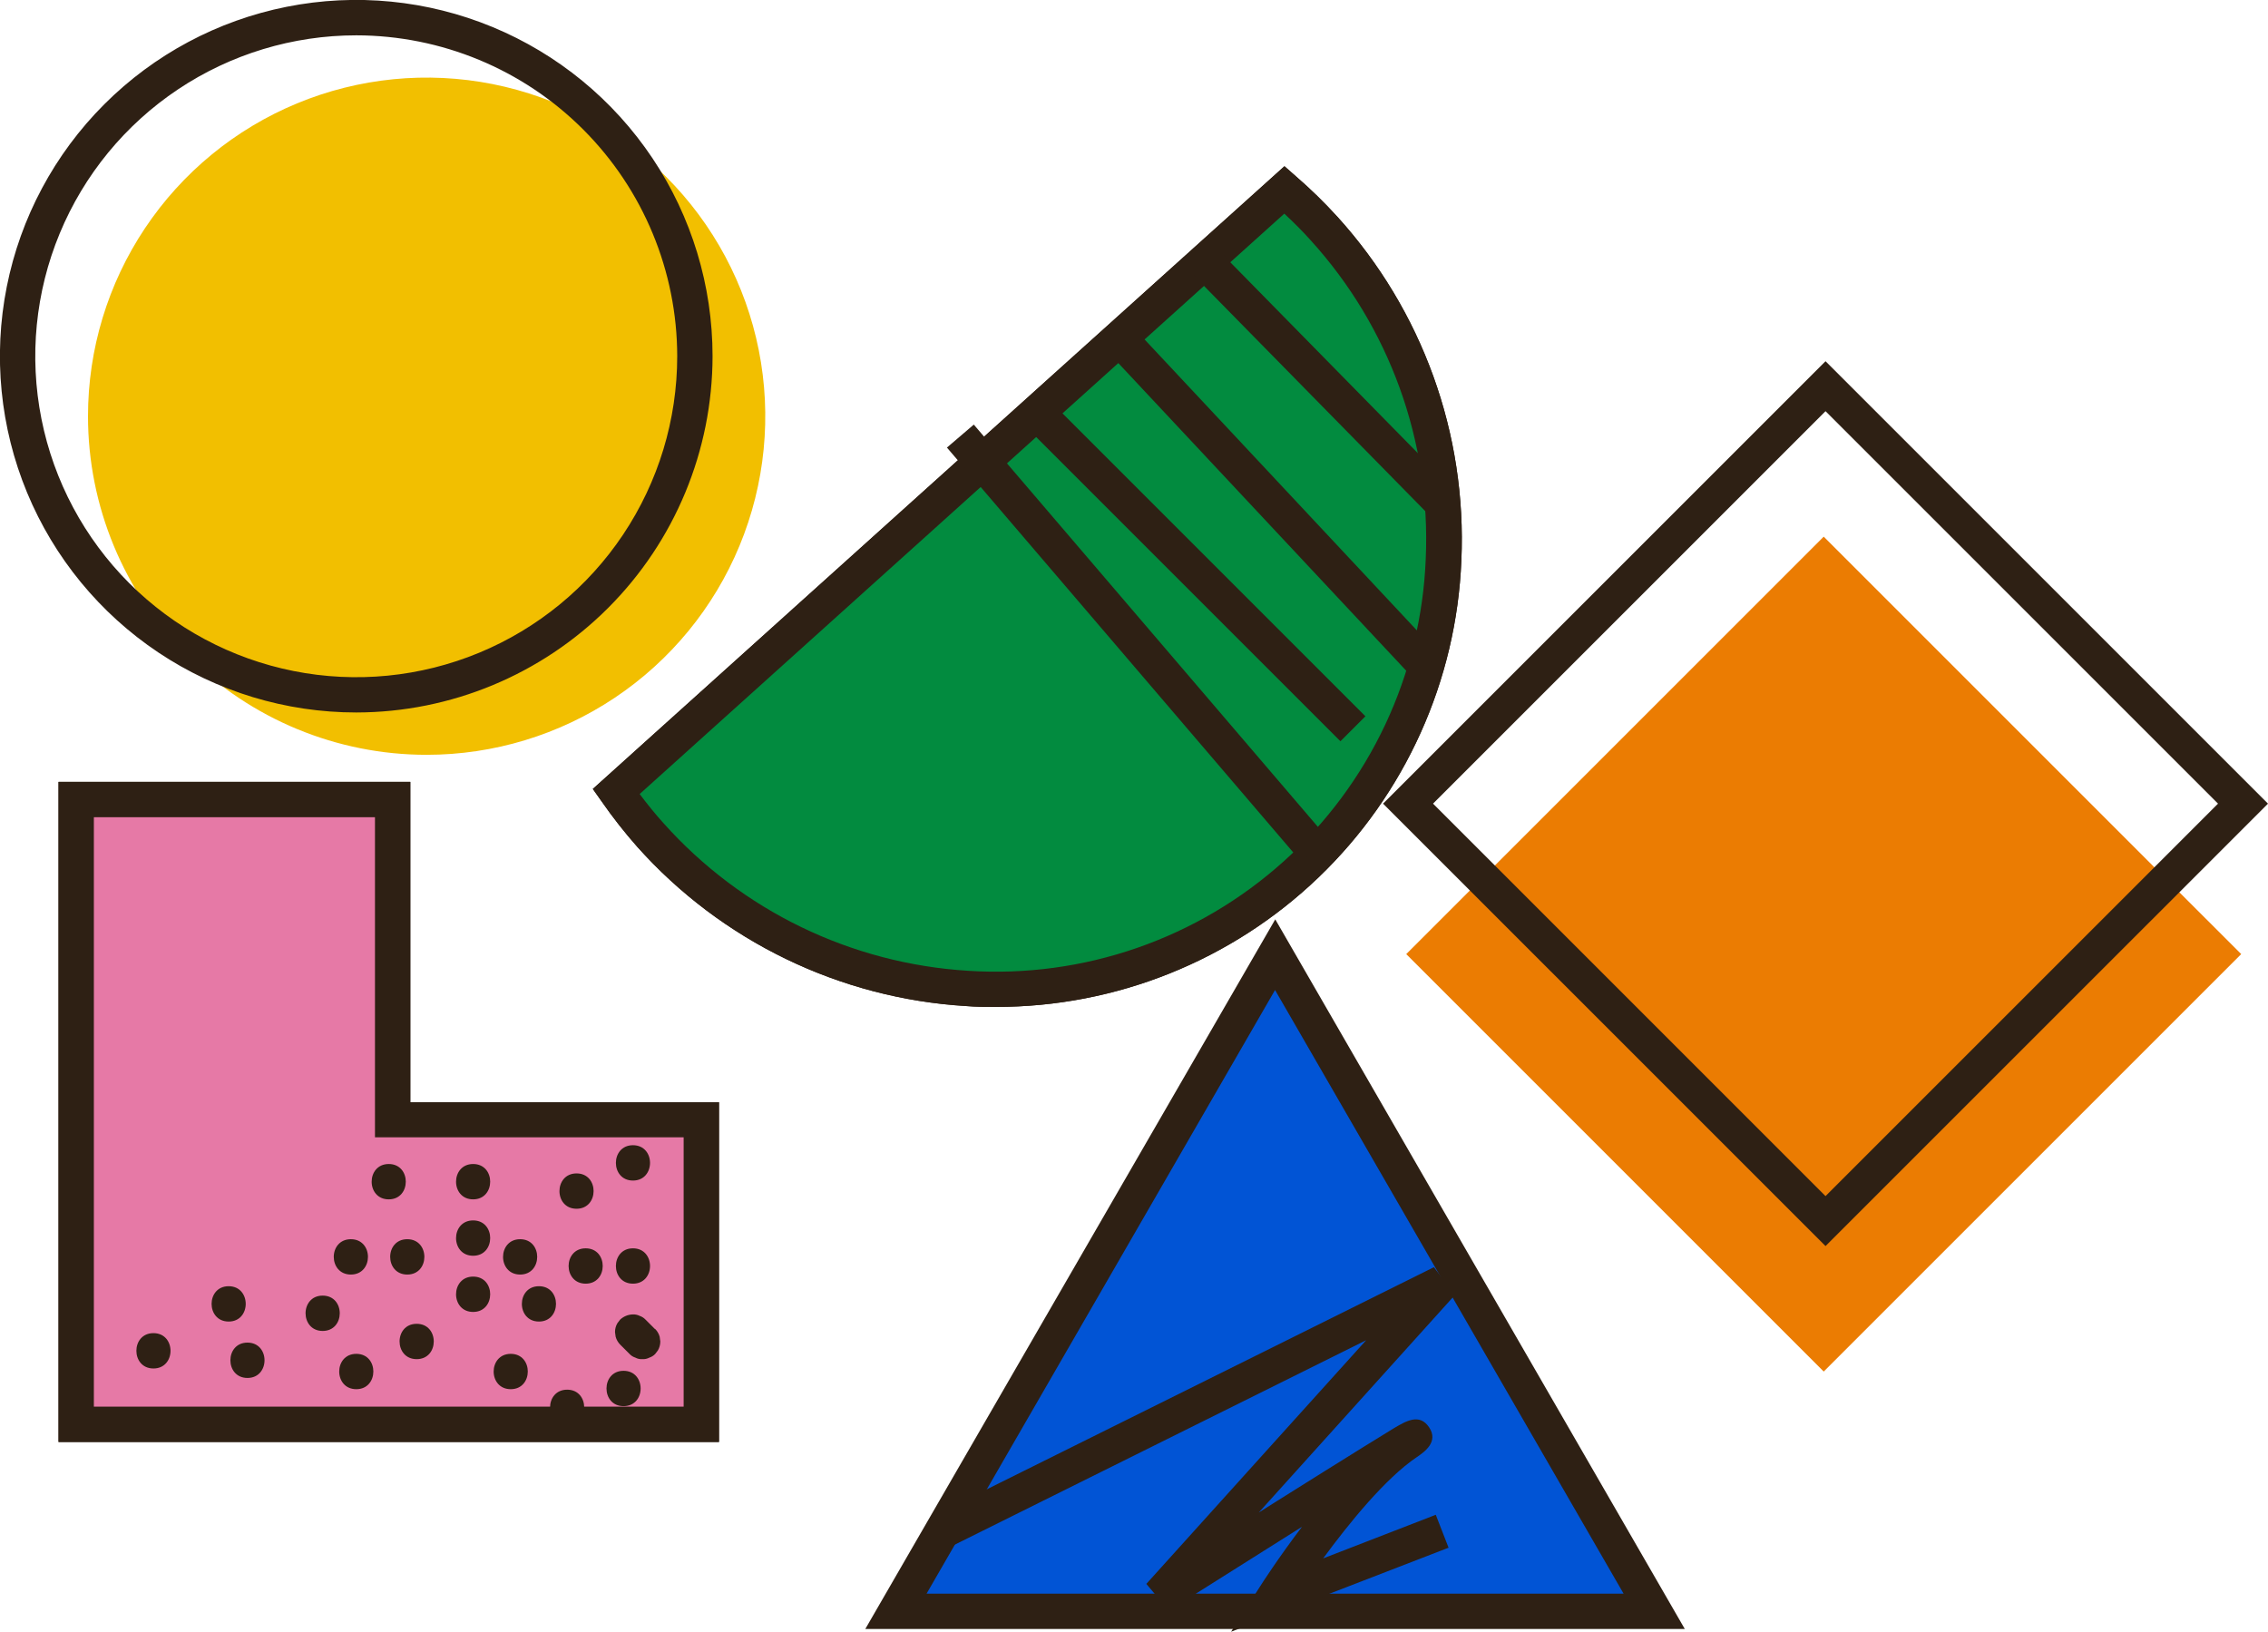 <?xml version="1.0" encoding="UTF-8"?> <svg xmlns="http://www.w3.org/2000/svg" width="467" height="336" viewBox="0 0 467 336" fill="none"><g clip-path="url(#clip0_436_6700)"><path d="M262.543 196.597L184.474 331.794H340.611L262.543 196.597Z" fill="#0154D5"></path><path d="M346.914 335.432H178.172L262.587 189.306L346.914 335.432ZM190.791 328.156H334.31L262.543 203.859L190.791 328.156Z" fill="#2E2014"></path><path d="M87.849 155.426C101.641 155.426 115.123 151.337 126.59 143.675C138.057 136.013 146.995 125.122 152.272 112.381C157.549 99.64 158.929 85.62 156.237 72.095C153.546 58.569 146.903 46.146 137.15 36.396C127.397 26.645 114.971 20.006 101.444 17.317C87.917 14.629 73.896 16.011 61.155 21.291C48.414 26.57 37.525 35.509 29.864 46.977C22.204 58.445 18.117 71.927 18.12 85.717C18.124 104.207 25.472 121.937 38.548 135.01C51.625 148.082 69.358 155.426 87.849 155.426Z" fill="#F2BF00"></path><path d="M73.368 146.709C58.856 146.712 44.67 142.412 32.603 134.352C20.536 126.293 11.13 114.836 5.574 101.432C0.019 88.027 -1.436 73.276 1.393 59.044C4.223 44.812 11.209 31.739 21.469 21.478C31.729 11.216 44.802 4.228 59.034 1.396C73.267 -1.436 88.019 0.016 101.426 5.568C114.833 11.12 126.293 20.523 134.355 32.588C142.417 44.653 146.721 58.837 146.721 73.347C146.698 92.794 138.962 111.439 125.211 125.191C111.46 138.944 92.816 146.682 73.368 146.709ZM73.368 7.276C60.295 7.274 47.515 11.147 36.644 18.408C25.773 25.668 17.3 35.989 12.296 48.065C7.292 60.141 5.982 73.43 8.532 86.251C11.081 99.071 17.376 110.848 26.62 120.091C35.864 129.334 47.641 135.628 60.463 138.178C73.285 140.727 86.574 139.417 98.651 134.414C110.729 129.41 121.05 120.938 128.311 110.068C135.572 99.198 139.446 86.419 139.444 73.347C139.424 55.83 132.457 39.036 120.069 26.649C107.682 14.263 90.886 7.296 73.368 7.276Z" fill="#2E2014"></path><path d="M80.849 164.595H15.69V293.301H144.407V230.549H80.849V164.595Z" fill="#E679A6"></path><path d="M148.045 296.925H12.051V161H84.487V226.969H148.045V296.925ZM19.328 289.649H140.768V234.187H77.21V168.277H19.328V289.649Z" fill="#2E2014"></path><path d="M80.849 164.595H15.69V293.301H144.407V230.549H80.849V164.595Z" fill="#E679A6"></path><path d="M148.045 296.925H12.051V161H84.487V226.969H148.045V296.925ZM19.328 289.649H140.768V234.187H77.21V168.277H19.328V289.649Z" fill="#2E2014"></path><path d="M126.767 162.994C128.948 166.108 131.31 169.092 133.84 171.929C168.916 210.888 228.443 214.526 266.706 180.035C304.968 145.545 307.617 86.023 272.527 47.05C269.968 44.245 267.246 41.592 264.377 39.104L126.767 162.994Z" fill="#028B3F"></path><path d="M205.01 207.337C202.987 207.337 200.95 207.337 198.912 207.162C172.9 205.583 148.566 193.794 131.206 174.36C128.602 171.414 126.172 168.318 123.929 165.089L122.066 162.455L264.479 34.229L266.909 36.368C269.888 38.95 272.711 41.705 275.365 44.62C292.879 63.919 302.06 89.356 300.908 115.391C299.911 140.14 289.366 163.541 271.486 180.684C253.606 197.827 229.781 207.379 205.01 207.337ZM131.715 163.503C133.389 165.73 135.005 167.709 136.606 169.484C152.696 187.5 175.252 198.432 199.363 199.9C211.153 200.665 222.976 199.063 234.136 195.188C245.297 191.314 255.57 185.245 264.349 177.34C273.128 169.435 280.236 159.853 285.255 149.159C290.274 138.465 293.102 126.874 293.572 115.071C294.644 90.944 286.132 67.372 269.893 49.495C268.277 47.69 266.487 45.886 264.449 43.994L131.715 163.503Z" fill="#2E2014"></path><path d="M126.767 162.994C128.948 166.108 131.31 169.092 133.84 171.929C168.916 210.888 228.443 214.526 266.706 180.035C304.968 145.545 307.617 86.023 272.527 47.05C269.968 44.245 267.246 41.592 264.377 39.104L126.767 162.994Z" fill="#028B3F"></path><path d="M205.01 207.337C202.987 207.337 200.95 207.337 198.912 207.162C172.9 205.583 148.566 193.794 131.206 174.36C128.602 171.414 126.172 168.318 123.929 165.089L122.066 162.455L264.479 34.229L266.909 36.368C269.888 38.95 272.711 41.705 275.365 44.62C292.879 63.919 302.06 89.356 300.908 115.391C299.911 140.14 289.366 163.541 271.486 180.684C253.606 197.827 229.781 207.379 205.01 207.337ZM131.715 163.503C133.389 165.73 135.005 167.709 136.606 169.484C152.696 187.5 175.252 198.432 199.363 199.9C211.153 200.665 222.976 199.063 234.136 195.188C245.297 191.314 255.57 185.245 264.349 177.34C273.128 169.435 280.236 159.853 285.255 149.159C290.274 138.465 293.102 126.874 293.572 115.071C294.644 90.944 286.132 67.372 269.893 49.495C268.277 47.69 266.487 45.886 264.449 43.994L131.715 163.503Z" fill="#2E2014"></path><path d="M375.519 110.506L289.555 196.463L375.519 282.42L461.483 196.463L375.519 110.506Z" fill="#EB7C02"></path><path d="M375.891 256.584L284.782 165.482L375.891 74.38L467 165.482L375.891 256.584ZM295.072 165.482L375.891 246.295L456.71 165.482L375.891 84.669L295.072 165.482Z" fill="#2E2014"></path><path d="M253.49 336L259.486 326.628C259.777 326.162 263.212 320.807 268.088 314.389C259.006 320.094 248.934 326.453 240.682 331.663L236.039 326.148L281.303 275.969L195.623 318.551L192.377 312.046L295.246 260.936L299.612 266.626L259.195 311.449L262.994 309.048C269.529 304.944 276.093 300.84 280.997 297.798C283.472 296.256 285.538 294.99 286.994 294.102C289.468 292.647 292.277 290.929 294.271 293.913C296.265 296.896 293.325 298.963 291.738 300.04C285.247 304.405 277.723 313.719 272.454 320.894L295.639 311.915L298.273 318.696L253.49 336Z" fill="#2E2014"></path><path d="M31.597 281.79C36.284 281.79 36.284 274.513 31.597 274.513C26.911 274.513 26.911 281.79 31.597 281.79Z" fill="#2E2014"></path><path d="M47.083 272.127C51.769 272.127 51.769 264.85 47.083 264.85C42.396 264.85 42.396 272.127 47.083 272.127Z" fill="#2E2014"></path><path d="M73.368 286.054C78.039 286.054 78.054 278.778 73.368 278.778C68.681 278.778 68.666 286.054 73.368 286.054Z" fill="#2E2014"></path><path d="M85.797 279.869C90.483 279.869 90.498 272.593 85.797 272.593C81.096 272.593 81.11 279.869 85.797 279.869Z" fill="#2E2014"></path><path d="M83.861 262.449C88.548 262.449 88.562 255.172 83.861 255.172C79.16 255.172 79.175 262.449 83.861 262.449Z" fill="#2E2014"></path><path d="M72.247 262.449C76.933 262.449 76.948 255.172 72.247 255.172C67.546 255.172 67.56 262.449 72.247 262.449Z" fill="#2E2014"></path><path d="M80.048 246.965C84.72 246.965 84.735 239.688 80.048 239.688C75.362 239.688 75.347 246.965 80.048 246.965Z" fill="#2E2014"></path><path d="M97.426 246.965C102.097 246.965 102.112 239.688 97.426 239.688C92.739 239.688 92.725 246.965 97.426 246.965Z" fill="#2E2014"></path><path d="M118.719 248.9C123.39 248.9 123.405 241.624 118.719 241.624C114.032 241.624 114.018 248.9 118.719 248.9Z" fill="#2E2014"></path><path d="M130.333 264.326C135.019 264.326 135.019 257.05 130.333 257.05C125.646 257.05 125.646 264.326 130.333 264.326Z" fill="#2E2014"></path><path d="M110.976 272.127C115.648 272.127 115.662 264.85 110.976 264.85C106.289 264.85 106.275 272.127 110.976 272.127Z" fill="#2E2014"></path><path d="M107.104 262.449C111.776 262.449 111.791 255.172 107.104 255.172C102.418 255.172 102.403 262.449 107.104 262.449Z" fill="#2E2014"></path><path d="M105.169 286.054C109.841 286.054 109.855 278.778 105.169 278.778C100.482 278.778 100.468 286.054 105.169 286.054Z" fill="#2E2014"></path><path d="M97.426 270.148C102.097 270.148 102.112 262.871 97.426 262.871C92.739 262.871 92.725 270.148 97.426 270.148Z" fill="#2E2014"></path><path d="M128.397 289.547C133.084 289.547 133.084 282.27 128.397 282.27C123.711 282.27 123.711 289.547 128.397 289.547Z" fill="#2E2014"></path><path d="M134.844 273.655L132.909 271.719C132.583 271.375 132.179 271.115 131.73 270.963C131.279 270.736 130.778 270.631 130.274 270.657C129.316 270.691 128.402 271.068 127.698 271.719L127.131 272.461C126.802 273.016 126.631 273.65 126.636 274.295L126.767 275.256C126.934 275.865 127.254 276.421 127.698 276.871L129.634 278.807C129.958 279.149 130.364 279.404 130.813 279.549C131.258 279.791 131.763 279.902 132.268 279.869C132.774 279.899 133.278 279.788 133.724 279.549C134.173 279.404 134.578 279.149 134.903 278.807L135.47 278.064C135.793 277.507 135.963 276.875 135.965 276.231L135.834 275.256C135.667 274.651 135.346 274.099 134.903 273.655H134.844Z" fill="#2E2014"></path><path d="M50.954 283.74C55.641 283.74 55.641 276.464 50.954 276.464C46.268 276.464 46.268 283.74 50.954 283.74Z" fill="#2E2014"></path><path d="M66.44 274.062C71.126 274.062 71.141 266.786 66.44 266.786C61.739 266.786 61.753 274.062 66.44 274.062Z" fill="#2E2014"></path><path d="M130.333 243.094C135.019 243.094 135.019 235.817 130.333 235.817C125.646 235.817 125.646 243.094 130.333 243.094Z" fill="#2E2014"></path><path d="M120.596 264.326C125.268 264.326 125.282 257.05 120.596 257.05C115.909 257.05 115.909 264.326 120.596 264.326Z" fill="#2E2014"></path><path d="M97.426 258.578C102.097 258.578 102.112 251.302 97.426 251.302C92.739 251.302 92.725 258.578 97.426 258.578Z" fill="#2E2014"></path><path d="M116.783 293.432C121.455 293.432 121.469 286.156 116.783 286.156C112.097 286.156 112.082 293.432 116.783 293.432Z" fill="#2E2014"></path><path d="M200.513 87.43L194.982 92.16L267.987 177.512L273.518 172.782L200.513 87.43Z" fill="#2E2014"></path><path d="M216.028 82.374L210.882 87.519L276.006 152.638L281.152 147.492L216.028 82.374Z" fill="#2E2014"></path><path d="M233.087 67.127L227.774 72.099L290.951 139.606L296.265 134.634L233.087 67.127Z" fill="#2E2014"></path><path d="M250.633 51.262L245.441 56.361L294.235 106.027L299.426 100.928L250.633 51.262Z" fill="#2E2014"></path></g><defs><clipPath id="clip0_436_6700"><rect width="467" height="336" fill="white"></rect></clipPath></defs></svg> 